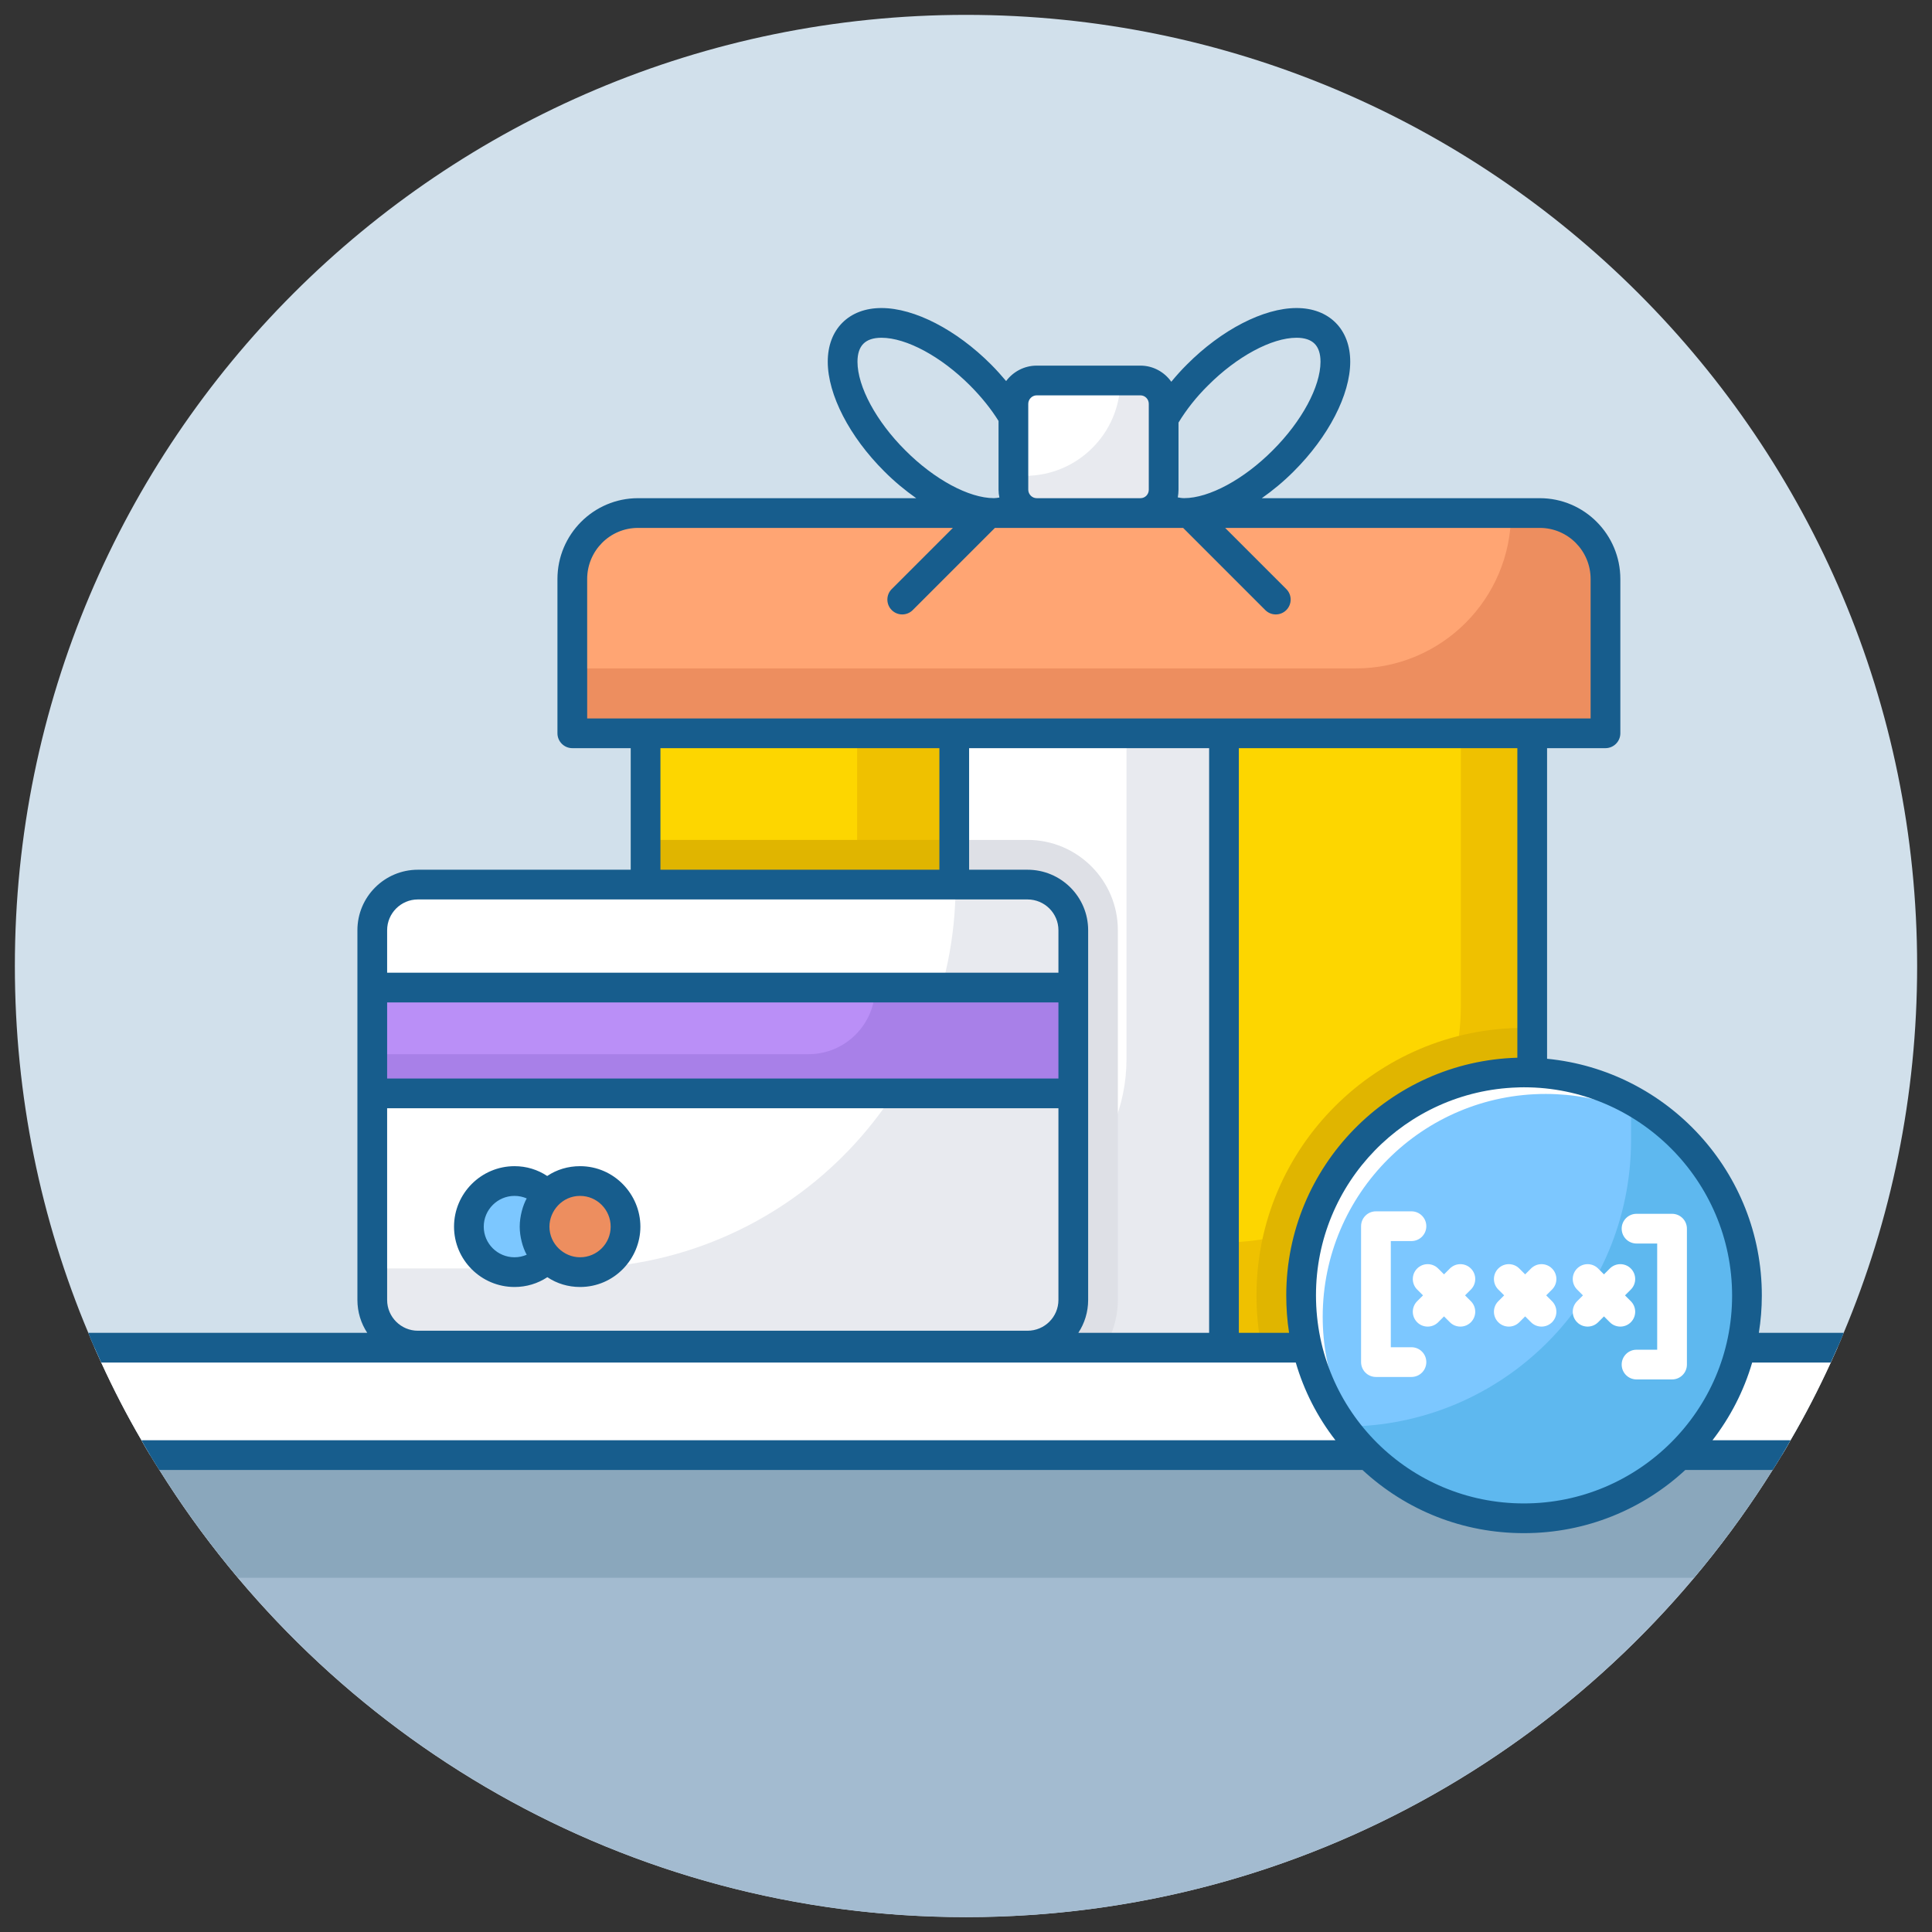 <svg width="500" height="500" viewBox="0 0 500 500" fill="none" xmlns="http://www.w3.org/2000/svg">
<rect x="0" y="0" width="500" height="500" fill="#333333" stroke="none"/>
<path d="M496.153 250.001C496.153 283.655 489.423 315.733 477.153 344.925C476.653 346.232 476.115 347.502 475.538 348.771C474.961 350.04 474.384 351.348 473.807 352.618C470.653 359.502 467.192 366.233 463.384 372.733C462.692 374.04 461.923 375.309 461.153 376.579C460.384 377.886 459.576 379.156 458.769 380.425C415.269 449.924 338.038 496.155 250 496.155C161.961 496.155 84.73 449.924 41.23 380.425C40.423 379.156 39.615 377.886 38.846 376.579C38.076 375.309 37.307 374.04 36.615 372.733C32.807 366.233 29.346 359.502 26.192 352.618C25.615 351.348 25.038 350.04 24.461 348.771C23.884 347.502 23.346 346.232 22.846 344.925C10.576 315.733 3.846 283.655 3.846 250.001C3.846 114.041 114.038 3.848 250 3.848C385.961 3.848 496.153 114.041 496.153 250.001Z" fill="#D1E0EB"/>
<path d="M29.936 360.246C70.383 440.816 153.708 496.143 250.004 496.143C346.299 496.143 429.625 440.816 470.072 360.246H29.936V360.246Z" fill="#A3BBD0"/>
<path d="M438.39 408.323C450.724 393.655 461.392 377.537 470.072 360.246H29.936C38.616 377.537 49.283 393.655 61.617 408.323H438.39Z" fill="#8AA7BC"/>
<path d="M475.536 348.77C474.959 350.038 474.382 351.346 473.805 352.616C470.651 359.5 467.19 366.231 463.382 372.731C462.69 374.038 461.92 375.308 461.151 376.577H38.844C38.074 375.308 37.305 374.038 36.613 372.731C32.805 366.231 29.344 359.5 26.19 352.616C25.613 351.346 25.036 350.038 24.459 348.77H475.536Z" fill="white"/>
<path d="M415.501 149.848V189.766H148.113V149.848C148.113 140.405 155.732 132.785 165.11 132.785H398.504C407.882 132.785 415.501 140.405 415.501 149.848Z" fill="#FFA573"/>
<path d="M415.501 149.848V189.766H148.113V149.848C148.113 140.405 155.732 132.785 165.11 132.785H398.504C407.882 132.785 415.501 140.405 415.501 149.848Z" fill="#FFA573"/>
<path d="M398.504 132.785H391.057V132.785C391.057 154.988 373.058 172.987 350.856 172.987H148.113V189.767H415.501V149.848C415.501 140.405 407.882 132.785 398.504 132.785Z" fill="#ED8E5F"/>
<path d="M246.97 189.77H167.066V348.796H246.97V189.77Z" fill="#FDD600"/>
<path d="M221.829 189.754V257.153C221.829 287.398 197.311 311.916 167.066 311.916H167.066V348.781H246.97V189.754H221.829Z" fill="#EFC100"/>
<path d="M316.784 189.77H246.973V348.796H316.784V189.77Z" fill="white"/>
<path d="M291.536 189.754V274.076C291.536 298.692 271.581 318.647 246.965 318.647H246.965V348.781H316.775V189.754H291.536Z" fill="#E8EAEF"/>
<mask id="mask0_783_3890" style="mask-type:alpha" maskUnits="userSpaceOnUse" x="246" y="189" width="71" height="160">
<path d="M316.784 189.77H246.973V348.796H316.784V189.77Z" fill="white"/>
</mask>
<g mask="url(#mask0_783_3890)">
<path d="M265.94 217.367H108.169C95.29 217.367 84.811 227.843 84.811 240.722V336.399C84.811 349.278 95.29 359.758 108.169 359.758H265.94C278.82 359.758 289.299 349.278 289.299 336.399V240.722C289.299 227.843 278.82 217.367 265.94 217.367Z" fill="#DEE0E6"/>
</g>
<mask id="mask1_783_3890" style="mask-type:alpha" maskUnits="userSpaceOnUse" x="167" y="189" width="80" height="160">
<path d="M246.97 189.77H167.066V348.796H246.97V189.77Z" fill="white"/>
</mask>
<g mask="url(#mask1_783_3890)">
<path d="M265.94 217.367H108.169C95.29 217.367 84.811 227.843 84.811 240.722V336.399C84.811 349.278 95.29 359.758 108.169 359.758H265.94C278.82 359.758 289.299 349.278 289.299 336.399V240.722C289.299 227.843 278.82 217.367 265.94 217.367Z" fill="#E0B500"/>
</g>
<path d="M396.546 189.77H316.773V348.796H396.546V189.77Z" fill="#FDD600"/>
<path d="M378.072 189.754V260.233C378.072 294.087 350.628 321.532 316.773 321.532H316.773V348.781H396.547V189.754H378.072Z" fill="#EFC100"/>
<mask id="mask2_783_3890" style="mask-type:alpha" maskUnits="userSpaceOnUse" x="316" y="189" width="81" height="160">
<path d="M396.546 189.77H316.773V348.796H396.546V189.77Z" fill="white"/>
</mask>
<g mask="url(#mask2_783_3890)">
<path d="M394.486 266.016C394.459 266.016 394.437 266.016 394.411 266.016C356.272 266.016 325.221 297.025 325.18 335.168C325.157 353.662 332.339 371.056 345.398 384.146C358.462 397.236 375.837 404.458 394.332 404.477C394.358 404.477 394.381 404.477 394.407 404.477C432.545 404.477 463.596 373.468 463.638 335.325C463.683 297.153 432.662 266.061 394.486 266.016Z" fill="#E0B500"/>
</g>
<path d="M301.151 104.525V126.73C301.151 130.052 298.481 132.786 295.16 132.786H268.33C265.009 132.786 262.273 130.052 262.273 126.73V104.525C262.273 101.203 265.009 98.469 268.33 98.469H295.16C298.481 98.469 301.151 101.203 301.151 104.525Z" fill="white"/>
<path d="M295.094 98.469H289.938V98.469C289.938 112.099 278.889 123.148 265.259 123.148H262.273V126.731C262.273 130.061 264.998 132.786 268.329 132.786H295.16C298.469 132.786 301.151 130.104 301.151 126.795V104.525C301.151 101.194 298.425 98.469 295.094 98.469Z" fill="#E8EAEF"/>
<path d="M394.411 392.939C426.274 392.939 452.103 367.11 452.103 335.247C452.103 303.384 426.274 277.555 394.411 277.555C362.548 277.555 336.719 303.384 336.719 335.247C336.719 367.11 362.548 392.939 394.411 392.939Z" fill="#7CC7FF"/>
<path d="M342.315 340.74C342.351 308.877 368.209 283.076 400.072 283.111C414.421 283.127 427.513 288.413 437.597 297.094C427.041 285.152 411.659 277.574 394.467 277.555C362.605 277.519 336.746 303.321 336.711 335.183C336.692 352.695 344.506 368.362 356.813 378.956C347.805 368.766 342.299 355.41 342.315 340.74Z" fill="white"/>
<path d="M422.129 284.559L422.117 295.134C422.071 336.079 388.842 369.235 347.897 369.189H347.896C360.032 385.743 380.715 395.641 403.507 392.148C428.554 388.309 448.433 367.83 451.619 342.691C454.776 317.78 442.02 295.481 422.129 284.559Z" fill="#5EB8EF"/>
<path d="M265.941 348.221H108.169C101.641 348.221 96.35 342.929 96.35 336.402V240.725C96.35 234.198 101.641 228.906 108.169 228.906H265.941C272.468 228.906 277.76 234.198 277.76 240.725V336.402C277.76 342.929 272.468 348.221 265.941 348.221Z" fill="white"/>
<path d="M265.941 228.906H247.311V228.906C247.311 283.781 202.826 328.266 147.952 328.266H96.35V336.402C96.35 342.93 101.641 348.222 108.169 348.222H265.941C272.468 348.222 277.76 342.93 277.76 336.403V240.725C277.76 234.198 272.468 228.906 265.941 228.906Z" fill="#E8EAEF"/>
<path d="M277.761 255.574H96.35V282.978H277.761V255.574Z" fill="#BA8FF7"/>
<path d="M226.478 255.574C226.478 265.1 218.755 272.823 209.229 272.823H96.35V282.978H277.76V255.574H226.478V255.574Z" fill="#A880E8"/>
<path d="M138.35 317.459C138.35 320.652 139.58 323.498 141.657 325.575C139.503 327.845 136.503 329.229 133.157 329.229C126.657 329.229 121.35 323.959 121.35 317.459C121.35 310.96 126.657 305.652 133.157 305.652C136.503 305.652 139.503 307.036 141.657 309.306C139.58 311.422 138.35 314.267 138.35 317.459Z" fill="#7CC7FF"/>
<path d="M161.886 317.459C161.886 323.959 156.617 329.229 150.117 329.229C146.771 329.229 143.771 327.845 141.656 325.575C139.578 323.498 138.348 320.652 138.348 317.459C138.348 314.267 139.578 311.422 141.656 309.306C143.771 307.036 146.771 305.652 150.117 305.652C156.617 305.652 161.886 310.96 161.886 317.459Z" fill="#ED8E5F"/>
<path d="M133.156 333.073C136.233 333.073 139.156 332.189 141.656 330.534C144.117 332.189 147.04 333.073 150.117 333.073C158.971 333.073 165.733 325.778 165.733 317.458C165.733 309.101 158.932 301.805 150.117 301.805C147.002 301.805 144.079 302.689 141.617 304.343C139.117 302.689 136.233 301.805 133.156 301.805C124.54 301.805 117.502 308.842 117.502 317.458C117.502 326.073 124.54 333.073 133.156 333.073ZM158.04 317.458C158.04 321.843 154.502 325.381 150.117 325.381C145.929 325.381 142.194 321.929 142.194 317.458C142.194 313.391 145.498 309.497 150.117 309.497C154.502 309.497 158.04 313.074 158.04 317.458ZM133.156 309.497C134.271 309.497 135.348 309.727 136.31 310.15C135.315 311.916 134.502 314.81 134.502 317.458C134.502 319.944 135.235 322.815 136.31 324.728C135.31 325.15 134.271 325.381 133.156 325.381C128.771 325.381 125.194 321.843 125.194 317.458C125.194 313.074 128.771 309.497 133.156 309.497Z" fill="#175D8D"/>
<path d="M365.283 356.356H356.092C353.966 356.356 352.246 354.636 352.246 352.51V317.338C352.246 315.212 353.966 313.492 356.092 313.492H365.283C367.409 313.492 369.129 315.212 369.129 317.338C369.129 319.464 367.409 321.185 365.283 321.185H359.938V348.663H365.283C367.409 348.663 369.129 350.384 369.129 352.51C369.129 354.636 367.409 356.356 365.283 356.356ZM432.726 356.998H423.535C421.409 356.998 419.689 355.278 419.689 353.152C419.689 351.026 421.409 349.306 423.535 349.306H428.88V321.823H423.535C421.409 321.823 419.689 320.103 419.689 317.977C419.689 315.851 421.409 314.131 423.535 314.131H432.726C434.852 314.131 436.572 315.851 436.572 317.977V353.152C436.572 355.278 434.852 356.998 432.726 356.998Z" fill="white"/>
<path d="M377.945 343.322C376.961 343.322 375.977 342.947 375.226 342.196L366.76 333.73C365.257 332.227 365.257 329.793 366.76 328.291C368.262 326.788 370.696 326.788 372.198 328.291L380.664 336.757C382.167 338.259 382.167 340.693 380.664 342.196C379.913 342.947 378.929 343.322 377.945 343.322Z" fill="white"/>
<path d="M369.479 343.322C368.495 343.322 367.511 342.947 366.76 342.196C365.257 340.693 365.257 338.259 366.76 336.757L375.226 328.291C376.728 326.788 379.162 326.788 380.664 328.291C382.167 329.793 382.167 332.227 380.664 333.73L372.198 342.196C371.447 342.947 370.463 343.322 369.479 343.322ZM398.945 343.322C397.961 343.322 396.977 342.947 396.226 342.196L387.756 333.73C386.253 332.227 386.253 329.793 387.756 328.291C389.258 326.788 391.692 326.788 393.194 328.291L401.664 336.757C403.167 338.259 403.167 340.693 401.664 342.196C400.913 342.947 399.929 343.322 398.945 343.322Z" fill="white"/>
<path d="M390.475 343.322C389.491 343.322 388.507 342.947 387.756 342.196C386.253 340.693 386.253 338.259 387.756 336.757L396.226 328.291C397.728 326.788 400.162 326.788 401.664 328.291C403.167 329.793 403.167 332.227 401.664 333.73L393.194 342.196C392.443 342.947 391.459 343.322 390.475 343.322ZM419.34 343.322C418.356 343.322 417.372 342.947 416.621 342.196L408.155 333.73C406.652 332.227 406.652 329.793 408.155 328.291C409.657 326.788 412.091 326.788 413.593 328.291L422.059 336.757C423.562 338.259 423.562 340.693 422.059 342.196C421.308 342.947 420.324 343.322 419.34 343.322Z" fill="white"/>
<path d="M410.873 343.322C409.889 343.322 408.905 342.947 408.154 342.196C406.652 340.693 406.652 338.259 408.154 336.757L416.62 328.291C418.123 326.788 420.556 326.788 422.059 328.291C423.561 329.793 423.561 332.227 422.059 333.73L413.593 342.196C412.842 342.947 411.858 343.322 410.873 343.322Z" fill="white"/>
<path d="M455.19 344.931C455.69 341.815 455.959 338.584 455.959 335.315C455.998 303.392 431.574 277.045 400.382 274.008V193.623H415.497C417.613 193.623 419.344 191.892 419.344 189.776V149.853C419.344 138.314 409.998 128.93 398.498 128.93H326.554C329.396 126.933 332.187 124.631 334.809 121.996C343.823 113.016 349.431 102.15 349.439 93.635C349.442 89.496 348.135 85.995 345.649 83.509C343.166 81.03 339.677 79.719 335.549 79.719C335.541 79.719 335.534 79.719 335.526 79.719C327.012 79.726 316.145 85.334 307.187 94.326C305.75 95.743 304.408 97.254 303.128 98.8C303.122 98.793 303.119 98.784 303.113 98.777C301.344 96.276 298.421 94.623 295.151 94.623H268.305C265.076 94.623 262.192 96.198 260.385 98.62C259.177 97.182 257.903 95.753 256.5 94.348C247.519 85.334 236.653 79.726 228.138 79.719C228.131 79.719 228.123 79.719 228.116 79.719C223.988 79.719 220.495 81.03 218.016 83.509C215.529 85.991 214.219 89.492 214.222 93.631C214.234 102.146 219.841 113.012 228.844 121.981C231.472 124.624 234.268 126.929 237.114 128.93H165.113C153.613 128.93 144.267 138.314 144.267 149.853V189.776C144.267 191.892 145.997 193.623 148.113 193.623H163.228V225.084H108.151C99.536 225.084 92.498 232.084 92.498 240.738C92.498 275.183 92.498 301.503 92.498 336.431C92.498 339.545 93.421 342.469 95.036 344.931H22.844C23.569 346.826 24.296 348.457 26.19 352.623C114.509 352.623 247.397 352.623 335.344 352.623C337.459 359.892 340.921 366.699 345.613 372.738H36.613C37.685 374.761 39.788 378.167 41.228 380.431H352.613C363.998 390.969 378.69 396.777 394.344 396.777C394.344 396.777 394.382 396.777 394.421 396.777C410.498 396.777 425.19 390.584 436.151 380.431H458.767C460.195 378.186 462.32 374.744 463.382 372.738H443.19C447.767 366.815 451.305 360.007 453.459 352.623H473.805C475.85 348.123 476.487 346.668 477.151 344.931H455.19V344.931ZM312.611 99.78C320.089 92.271 329.089 87.418 335.534 87.411C335.541 87.411 335.545 87.411 335.549 87.411C337.622 87.411 339.189 87.929 340.21 88.947C341.232 89.969 341.75 91.543 341.746 93.623C341.739 100.073 336.886 109.068 329.367 116.558C321.896 124.066 312.904 128.919 306.455 128.919C305.851 128.919 305.333 128.819 304.81 128.725C304.921 128.087 304.998 127.413 304.998 126.738V109.359C307.034 106.013 309.627 102.722 312.611 99.78ZM266.113 104.507C266.113 103.315 267.113 102.315 268.305 102.315H295.151C296.344 102.315 297.305 103.315 297.305 104.507V126.738C297.305 127.968 296.344 128.93 295.151 128.93H268.305C267.113 128.93 266.113 127.93 266.113 126.738C266.113 126.181 266.113 103.137 266.113 104.507ZM221.915 93.623C221.915 91.543 222.433 89.969 223.455 88.947C224.476 87.929 226.042 87.411 228.116 87.411C228.12 87.411 228.123 87.411 228.131 87.411C234.576 87.418 243.576 92.271 251.058 99.783C254.018 102.748 256.526 105.892 258.421 108.94V126.738C258.421 127.412 258.499 128.119 258.645 128.759C258.182 128.829 257.741 128.919 257.21 128.919C250.761 128.919 241.769 124.066 234.287 116.543C226.779 109.068 221.922 100.069 221.915 93.623ZM151.959 149.853C151.959 142.545 157.844 136.622 165.113 136.622H246.607L230.779 152.45C229.276 153.952 229.276 156.386 230.779 157.889C232.281 159.391 234.715 159.391 236.217 157.889L257.484 136.622C286.472 136.622 287.135 136.622 306.19 136.622H306.192L327.455 157.889C328.957 159.391 331.391 159.391 332.893 157.889C334.396 156.386 334.396 153.952 332.893 152.45L317.068 136.622H398.498C405.767 136.622 411.651 142.545 411.651 149.853V185.93C294.519 185.93 274.349 185.93 151.959 185.93V149.853H151.959ZM170.921 193.623H243.113V225.084H170.921V193.623ZM108.151 232.776C162.725 232.776 210.151 232.776 265.921 232.776C270.344 232.776 273.921 236.354 273.921 240.738V251.738C209.578 251.738 155.292 251.738 100.19 251.738V240.738C100.19 236.354 103.767 232.776 108.151 232.776ZM100.19 286.815C152.195 286.815 217.415 286.815 273.921 286.815V336.431C273.921 340.815 270.344 344.392 265.921 344.392C213.068 344.392 166.507 344.392 108.151 344.392C103.767 344.392 100.19 340.815 100.19 336.431V286.815H100.19ZM100.19 259.431C111.171 259.431 280.79 259.431 273.921 259.431V279.122C209.578 279.122 155.292 279.122 100.19 279.122V259.431ZM281.613 336.431C281.613 301.468 281.613 275.217 281.613 240.738C281.613 232.084 274.575 225.084 265.921 225.084H250.805V193.622H312.921V344.931H279.075C280.69 342.469 281.613 339.545 281.613 336.431ZM320.613 344.931V193.623H392.69V273.738C359.574 274.661 332.921 301.853 332.882 335.2C332.882 338.507 333.113 341.738 333.613 344.931H320.613ZM394.421 389.084C394.382 389.084 394.344 389.084 394.344 389.084C364.911 389.084 340.574 365.343 340.574 335.2C340.574 306.084 363.805 282.354 392.69 281.431C393.267 281.392 393.844 281.392 394.421 281.392H394.459C423.985 281.392 448.267 305.516 448.267 335.315C448.267 365.162 423.902 389.084 394.421 389.084Z" fill="#175D8D"/>
</svg>
